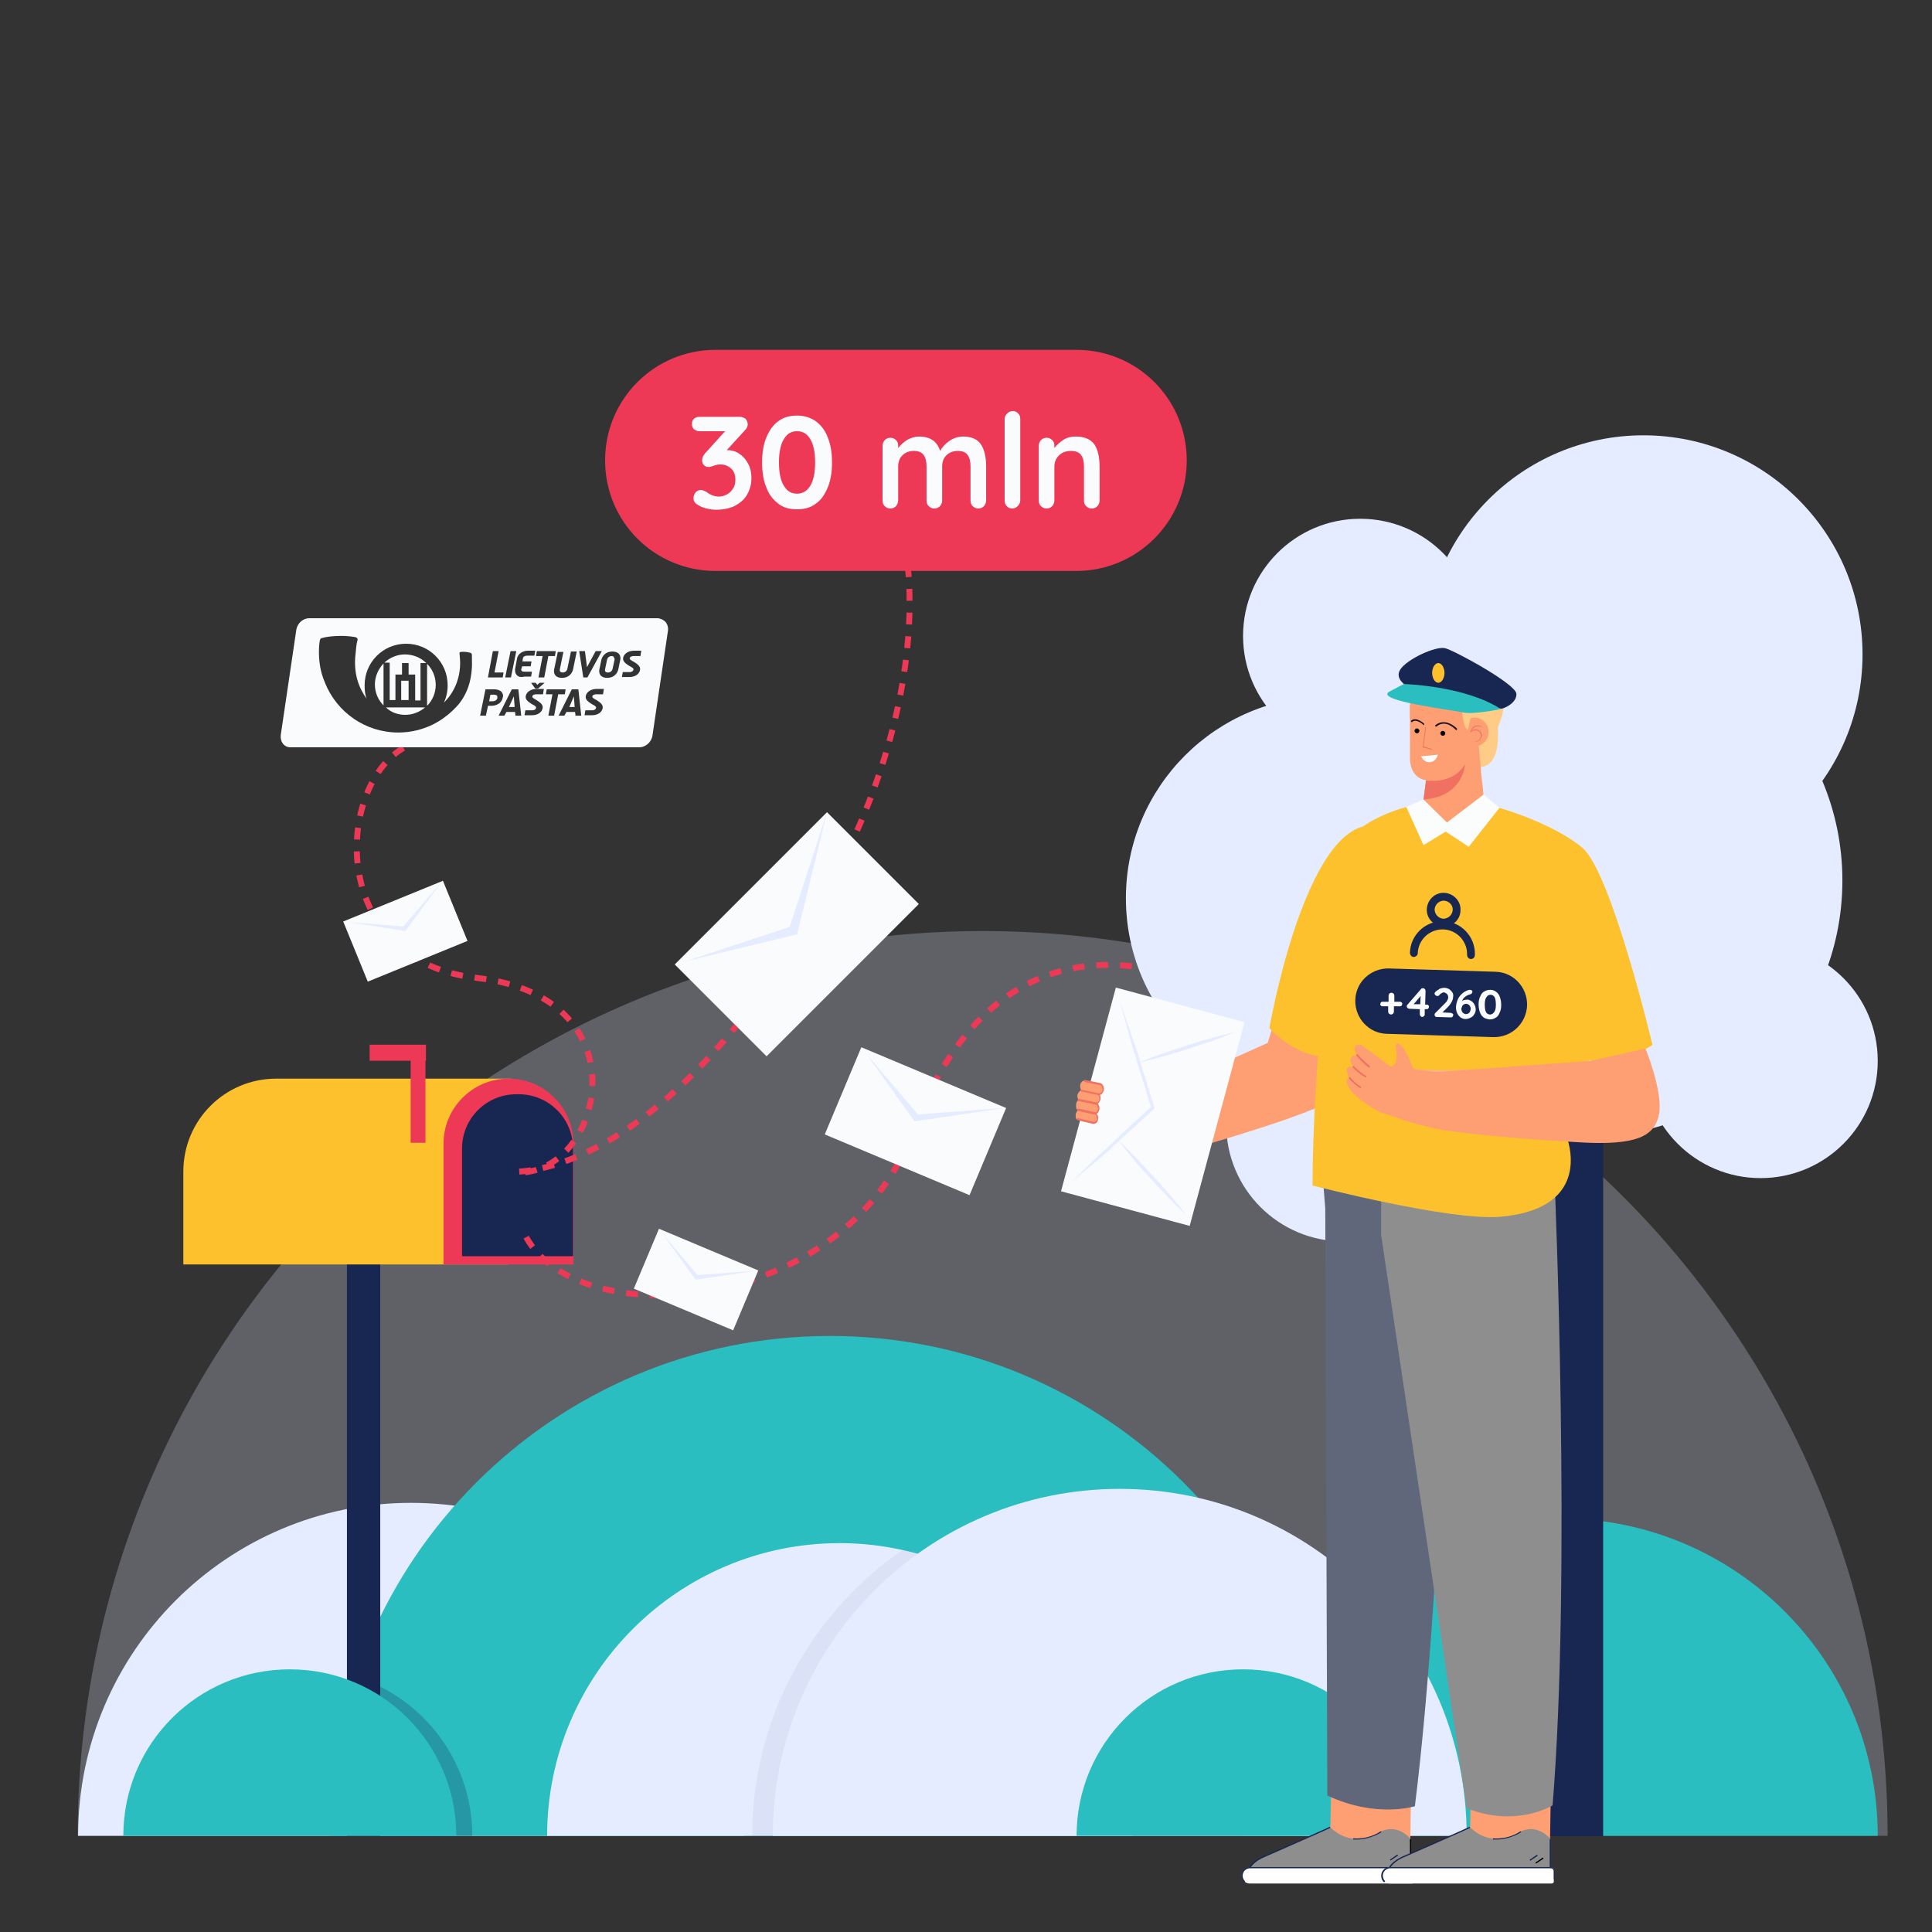 <?xml version="1.0" encoding="UTF-8"?> <!-- Generator: Adobe Illustrator 26.0.1, SVG Export Plug-In . SVG Version: 6.00 Build 0) --> <svg xmlns="http://www.w3.org/2000/svg" xmlns:xlink="http://www.w3.org/1999/xlink" version="1.1" id="Layer_1" x="0px" y="0px" viewBox="0 0 470 470" style="enable-background:new 0 0 470 470;" xml:space="preserve"><rect x="0" y="0" width="470" height="470" fill="#333333" stroke="none"/> <style type="text/css"> .st0{fill:#182751;} .st1{fill:#ED3956;} .st2{fill:#2BBEC0;} .st3{fill:#FCC12C;} .st4{fill:#60677A;} .st5{fill:#8E8E8E;} .st6{fill:#DDDDDD;} .st7{fill:#F9FBFD;} .st8{fill:#E5ECFF;} .st9{fill:#D0D4DF;} .st10{opacity:0.1;fill:#182751;} .st11{fill:#E1E1E1;} .st12{opacity:0.6;} .st13{fill:#FFFFFF;} .st14{fill:#020202;} .st15{fill:#1A2E35;} .st16{fill:#375A64;} .st17{opacity:0.3;} .st18{fill:#FFC19D;} .st19{fill:#FF9C6A;} .st20{fill:none;stroke:#ED3956;stroke-width:1.108;stroke-miterlimit:10;stroke-dasharray:2.215;} .st21{fill:none;stroke:#182751;stroke-miterlimit:10;} .st22{fill:none;stroke:#182751;stroke-width:0.828;stroke-miterlimit:10;} .st23{fill:none;stroke:#ED3956;stroke-width:1.146;stroke-miterlimit:10;} .st24{fill:none;stroke:#ED3956;stroke-width:1.146;stroke-linecap:round;stroke-linejoin:round;stroke-miterlimit:10;} .st25{fill:#2BBFC1;} .st26{fill:none;stroke:#ED3956;stroke-width:5;stroke-linecap:round;stroke-linejoin:round;stroke-miterlimit:10;} .st27{fill:none;stroke:#182751;stroke-width:5;stroke-linecap:round;stroke-linejoin:round;stroke-miterlimit:10;} .st28{fill:#FFFFFF;stroke:#182751;stroke-width:3.016;stroke-miterlimit:10;} .st29{fill:#EB6A4F;} .st30{opacity:0.21;} .st31{fill:none;stroke:#182751;stroke-width:0.49;stroke-miterlimit:10;} .st32{fill:none;stroke:#ED3956;stroke-width:0.679;stroke-miterlimit:10;} .st33{fill:none;stroke:#ED3956;stroke-width:0.679;stroke-linecap:round;stroke-linejoin:round;stroke-miterlimit:10;} .st34{fill:none;stroke:#FFFFFF;stroke-width:0.689;stroke-linecap:round;stroke-miterlimit:10;} .st35{fill:#D8D8D8;} .st36{opacity:0.25;fill:#182751;} .st37{fill:#FF916B;} .st38{fill:#FDC22C;} .st39{fill:#FFF2DB;} .st40{fill:#EF5435;} .st41{fill:none;stroke:#FFFFFF;stroke-width:2.632;stroke-linecap:round;stroke-linejoin:round;stroke-miterlimit:10;} .st42{fill:none;stroke:#ED3956;stroke-width:1.281;stroke-miterlimit:10;stroke-dasharray:2.562;} .st43{fill:none;stroke:#ED3956;stroke-width:1.897;stroke-linecap:round;stroke-miterlimit:10;} .st44{fill:none;stroke:#182751;stroke-width:0.563;stroke-miterlimit:10;} .st45{fill:none;stroke:#ED3956;stroke-width:1.444;stroke-miterlimit:10;stroke-dasharray:2.887;} .st46{fill:#EE3956;} .st47{fill:none;stroke:#FDC22C;stroke-width:1.459;stroke-miterlimit:10;stroke-dasharray:2.918;} .st48{fill:#FFDD00;} .st49{opacity:0.25;fill:#E5ECFF;} .st50{opacity:5.000000e-02;fill:#182751;} .st51{fill:#FE9F73;} .st52{fill:#F07162;} .st53{fill:#F9B59D;} .st54{fill:#21111D;} .st55{fill:#FECC86;} .st56{fill:#FBFDFC;} .st57{fill:none;stroke:#ED3956;stroke-width:1.591;stroke-linecap:round;stroke-miterlimit:10;} .st58{fill:none;stroke:#182751;stroke-width:0.795;stroke-linecap:round;stroke-linejoin:round;stroke-miterlimit:10;} .st59{fill:none;stroke:#FFFFFF;stroke-width:1.12;stroke-linecap:round;stroke-linejoin:round;stroke-miterlimit:10;} .st60{opacity:0.21;fill:#182751;} .st61{fill:none;stroke:#F07162;stroke-width:0.75;stroke-miterlimit:10;} .st62{fill:none;stroke:#EB6A4F;stroke-width:0.75;stroke-miterlimit:10;} .st63{fill:none;stroke:#000000;stroke-width:0.5;stroke-miterlimit:10;} .st64{opacity:0.25;} .st65{fill:#A6BEDF;} .st66{fill:none;stroke:#182751;stroke-width:0.776;stroke-miterlimit:10;} .st67{fill:#FAFCFE;} .st68{fill:none;stroke:#FFFFFF;stroke-width:3;stroke-linecap:round;stroke-miterlimit:10;} .st69{fill:none;stroke:#FFFFFF;stroke-width:3;stroke-linecap:round;stroke-linejoin:round;stroke-miterlimit:10;} .st70{fill:none;stroke:#F9FBFD;stroke-miterlimit:10;} .st71{opacity:0.7;} .st72{fill:none;stroke:#182751;stroke-width:0.651;stroke-linecap:round;stroke-miterlimit:10;} .st73{opacity:0.8;} .st74{opacity:0.95;fill:#FFFFFF;} .st75{fill:none;stroke:#EE3956;stroke-width:3.555;stroke-miterlimit:10;} .st76{fill:none;stroke:#EE3956;stroke-width:0.853;stroke-miterlimit:10;stroke-dasharray:2.842,2.842;} .st77{fill:none;stroke:#FFFFFF;stroke-width:2.497;stroke-linecap:round;stroke-linejoin:round;stroke-miterlimit:10;} .st78{fill:none;stroke:#ED3956;stroke-width:0.973;stroke-linecap:round;stroke-miterlimit:10;} .st79{fill:none;stroke:#182751;stroke-width:0.486;stroke-linecap:round;stroke-linejoin:round;stroke-miterlimit:10;} .st80{fill:none;stroke:#FFFFFF;stroke-width:0.685;stroke-linecap:round;stroke-linejoin:round;stroke-miterlimit:10;} .st81{opacity:0.1;} </style> <path class="st8" d="M181,446.6c0-44.8-36.3-81-81-81s-81,36.3-81,81"></path> <path class="st49" d="M459.2,446.6c0-121.6-98.6-220.1-220.1-220.1S18.9,325.1,18.9,446.6"></path> <path class="st2" d="M456.8,446.6c0-42.6-34.6-77.2-77.2-77.2s-77.2,34.6-77.2,77.2"></path> <path class="st2" d="M323.5,446.6c0-67.2-54.5-121.6-121.6-121.6S80.2,379.5,80.2,446.6H323.5z"></path> <rect x="84.4" y="304.2" class="st0" width="8.1" height="142.4"></rect> <rect x="369.3" y="262.4" class="st0" width="20.7" height="184.3"></rect> <path class="st36" d="M80.2,446.6h34.7c0-18.2-12-33.6-28.4-38.7c0,0,0,0,0,0L80.2,446.6z"></path> <rect x="350" y="283.1" transform="matrix(0.783 -0.621 0.621 0.783 -116.206 289.097)" class="st0" width="13.5" height="56.4"></rect> <path class="st2" d="M111,446.6c0-22.4-18.1-40.5-40.5-40.5s-40.5,18.1-40.5,40.5"></path> <path class="st8" d="M275.5,446.6H133.1c0-39.3,31.9-71.2,71.2-71.2c5.3,0,10.4,0.6,15.4,1.7C251.6,384.1,275.5,412.6,275.5,446.6z"></path> <path class="st50" d="M275.5,446.6H183c0-28.9,14.5-54.3,36.6-69.6C251.6,384.1,275.5,412.6,275.5,446.6z"></path> <path class="st8" d="M356.8,446.6c0-46.6-37.8-84.4-84.4-84.4S188,400,188,446.6"></path> <path class="st2" d="M342.9,446.6c0-22.4-18.1-40.5-40.5-40.5s-40.5,18.1-40.5,40.5"></path> <path class="st3" d="M123.7,307.6H44.6V285c0-12.5,10.1-22.6,22.6-22.6h57.1"></path> <path class="st1" d="M139.5,307.6h-31.6v-29.4c0-8.7,7.1-15.8,15.8-15.8h0c8.7,0,15.8,7.1,15.8,15.8V307.6z"></path> <path class="st0" d="M139.5,305.6h-27.1v-26.2c0-7.3,5.9-13.2,13.2-13.2h0.6c7.3,0,13.2,5.9,13.2,13.2V305.6z"></path> <rect x="99.9" y="254.3" class="st1" width="3.6" height="23.7"></rect> <rect x="94.8" y="249.3" transform="matrix(6.123234e-17 -1 1 6.123234e-17 -159.375 352.849)" class="st1" width="3.9" height="13.7"></rect> <path class="st45" d="M219.9,131.8c0,0,11.5,44.6-31.9,106.1c-35.8,50.7-64.3,47.1-64.3,47.1"></path> <g> <rect x="167.7" y="211.5" transform="matrix(0.707 -0.707 0.707 0.707 -103.954 203.661)" class="st7" width="52.4" height="31.6"></rect> <polygon class="st8" points="166.6,233.9 193.9,227.3 201.2,197.6 192.1,225.5 "></polygon> </g> <path class="st45" d="M302.4,244.5c0,0-55.4-36.3-80.5,31.1c-16.6,44.5-82.4,49.5-94.4,24.4"></path> <g> <rect x="203.5" y="261.3" transform="matrix(0.922 0.387 -0.387 0.922 123.036 -64.91)" class="st7" width="38.2" height="23"></rect> <polygon class="st8" points="210.6,256.2 222.5,272.8 244.6,269.5 223.3,271.1 "></polygon> </g> <g> <rect x="156.1" y="303.4" transform="matrix(0.922 0.387 -0.387 0.922 133.801 -41.224)" class="st7" width="26.2" height="15.8"></rect> <polygon class="st8" points="161,299.9 169.2,311.3 184.3,309.1 169.7,310.2 "></polygon> </g> <path class="st45" d="M103.6,180.1c-21.3,2.6-27.5,53.3,12.4,57.8c39.8,4.5,31.3,45.2,11.6,47.3"></path> <g> <rect x="85.5" y="218.6" transform="matrix(0.926 -0.378 0.378 0.926 -78.31 54.07)" class="st7" width="26.2" height="15.8"></rect> <polygon class="st8" points="84.7,224.3 98.6,226.5 107.7,214.2 98.1,225.4 "></polygon> </g> <g> <path class="st1" d="M261.8,138.9h-87.7c-14.9,0-26.9-12-26.9-26.9v0c0-14.9,12-26.9,26.9-26.9h87.7c14.9,0,26.9,12,26.9,26.9v0 C288.7,126.8,276.7,138.9,261.8,138.9z"></path> <g> <g> <path class="st7" d="M180,110.5c0.9,0.6,1.6,1.5,2.1,2.5c0.5,1,0.7,2.1,0.7,3.3c0,1.6-0.4,2.9-1.1,4.1c-0.7,1.2-1.7,2-3,2.7 c-1.3,0.6-2.8,0.9-4.5,0.9c-0.8,0-1.5-0.1-2.3-0.3c-0.8-0.2-1.4-0.4-2-0.8c-0.8-0.4-1.2-1-1.2-1.7c0-0.5,0.2-1,0.5-1.4 c0.4-0.4,0.8-0.6,1.3-0.6c0.4,0,0.9,0.2,1.4,0.5c0.9,0.7,1.9,1.1,3,1.1c0.7,0,1.3-0.2,1.9-0.5c0.6-0.3,1.1-0.8,1.5-1.4 c0.4-0.6,0.6-1.3,0.6-2.2c0-1.1-0.3-2-1-2.7c-0.7-0.6-1.5-1-2.5-1c-0.4,0-0.8,0-1.1,0.1c-0.3,0.1-0.5,0.1-0.6,0.2 c-0.6,0.2-1,0.3-1.4,0.3c-0.5,0-0.8-0.2-1.1-0.5c-0.3-0.3-0.4-0.7-0.4-1.2c0-0.3,0.1-0.6,0.2-0.8c0.1-0.2,0.3-0.5,0.5-0.8 l4.9-5.4h-6.3c-0.5,0-0.9-0.2-1.3-0.5c-0.3-0.3-0.5-0.8-0.5-1.3c0-0.5,0.2-0.9,0.5-1.2c0.3-0.3,0.8-0.5,1.3-0.5h9.8 c0.6,0,1.1,0.2,1.5,0.5c0.3,0.4,0.5,0.8,0.5,1.4c0,0.5-0.3,1-0.8,1.5l-4.3,4.7C178,109.5,179.1,109.8,180,110.5z"></path> <path class="st7" d="M189.3,122.5c-1.3-1-2.3-2.3-2.9-4c-0.7-1.7-1-3.7-1-6c0-2.3,0.3-4.3,1-6c0.7-1.7,1.6-3.1,2.9-4 c1.3-1,2.8-1.4,4.6-1.4s3.3,0.5,4.6,1.4c1.3,1,2.3,2.3,2.9,4c0.7,1.7,1,3.7,1,6c0,2.3-0.3,4.3-1,6c-0.7,1.7-1.6,3.1-2.9,4 c-1.3,1-2.8,1.4-4.6,1.4S190.5,123.5,189.3,122.5z M197.1,118.2c0.8-1.3,1.2-3.2,1.2-5.7c0-2.5-0.4-4.4-1.2-5.7 c-0.8-1.3-1.8-1.9-3.2-1.9c-1.4,0-2.4,0.6-3.2,1.9c-0.8,1.3-1.2,3.2-1.2,5.7c0,2.5,0.4,4.4,1.2,5.7c0.8,1.3,1.8,1.9,3.2,1.9 C195.2,120.1,196.3,119.5,197.1,118.2z"></path> <path class="st7" d="M238.7,108.2c0.8,1.3,1.2,3.1,1.2,5.3v8.2c0,0.6-0.2,1-0.5,1.4c-0.4,0.4-0.8,0.6-1.4,0.6 c-0.6,0-1-0.2-1.4-0.6c-0.4-0.4-0.5-0.8-0.5-1.4v-8.2c0-1.2-0.2-2.1-0.7-2.8c-0.5-0.7-1.3-1-2.4-1c-1.2,0-2.1,0.4-2.8,1.1 c-0.7,0.7-1,1.6-1,2.7v8.2c0,0.6-0.2,1-0.5,1.4c-0.4,0.4-0.8,0.6-1.4,0.6s-1-0.2-1.4-0.6c-0.4-0.4-0.5-0.8-0.5-1.4v-8.2 c0-1.2-0.2-2.1-0.7-2.8c-0.5-0.7-1.3-1-2.4-1c-1.2,0-2.1,0.4-2.8,1.1c-0.7,0.7-1,1.6-1,2.7v8.2c0,0.6-0.2,1-0.5,1.4 c-0.4,0.4-0.8,0.6-1.4,0.6c-0.6,0-1-0.2-1.4-0.6c-0.4-0.4-0.5-0.8-0.5-1.4v-13.2c0-0.6,0.2-1,0.5-1.4c0.4-0.4,0.8-0.6,1.4-0.6 c0.6,0,1,0.2,1.4,0.6c0.4,0.4,0.5,0.8,0.5,1.4v0.5c0.6-0.8,1.3-1.4,2.2-2c0.9-0.5,1.9-0.8,2.9-0.8c2.7,0,4.4,1.2,5.1,3.5 c0.5-0.9,1.2-1.7,2.2-2.4c1-0.7,2.1-1.1,3.4-1.1C236.4,106.2,237.9,106.9,238.7,108.2z"></path> <path class="st7" d="M247.6,123.1c-0.4,0.4-0.8,0.6-1.4,0.6c-0.5,0-1-0.2-1.3-0.6c-0.4-0.4-0.5-0.8-0.5-1.4V102 c0-0.6,0.2-1,0.6-1.4c0.4-0.4,0.8-0.6,1.4-0.6c0.5,0,1,0.2,1.3,0.6c0.4,0.4,0.5,0.8,0.5,1.4v19.7 C248.2,122.2,248,122.7,247.6,123.1z"></path> <path class="st7" d="M266.3,108.2c0.8,1.3,1.2,3.1,1.2,5.3v8.2c0,0.6-0.2,1-0.5,1.4c-0.4,0.4-0.8,0.6-1.4,0.6 c-0.6,0-1-0.2-1.4-0.6c-0.4-0.4-0.5-0.8-0.5-1.4v-8.2c0-1.2-0.2-2.1-0.7-2.8c-0.5-0.7-1.3-1-2.5-1c-1.2,0-2.2,0.4-2.9,1.1 c-0.7,0.7-1.1,1.6-1.1,2.7v8.2c0,0.6-0.2,1-0.5,1.4c-0.4,0.4-0.8,0.6-1.4,0.6c-0.6,0-1-0.2-1.4-0.6c-0.4-0.4-0.5-0.8-0.5-1.4 v-13.2c0-0.6,0.2-1,0.5-1.4c0.4-0.4,0.8-0.6,1.4-0.6c0.6,0,1,0.2,1.4,0.6c0.4,0.4,0.5,0.8,0.5,1.4v0.5c0.6-0.8,1.3-1.4,2.2-2 c0.9-0.6,1.9-0.8,3-0.8C263.9,106.2,265.4,106.9,266.3,108.2z"></path> </g> </g> </g> <g> <rect x="97.6" y="165.6" class="st7" width="1.8" height="4.7"></rect> <path class="st7" d="M98.6,173.9c1.8,0,3.5-0.7,4.8-1.8l-9.5,0C95.1,173.3,96.8,173.9,98.6,173.9z"></path> <path class="st7" d="M93.5,161.2h1.3l0,9.1h1.4l0-6.2h1.6v-2.8h1.6v2.8h1.6v0h0v6.3h1.3v-9.1l1.4,0c-1.3-1.3-3.2-2.1-5.2-2.1 C96.6,159.2,94.8,160,93.5,161.2z"></path> <path class="st7" d="M120.2,169h-0.9l-0.3,1.6h0.9c0,0,0.9,0,1.1-0.8c0-0.2,0-0.4-0.1-0.6C120.6,169,120.2,169,120.2,169z"></path> <polygon class="st7" points="138.5,172 139.8,172 139.6,169.4 "></polygon> <path class="st7" d="M103.9,171.7c1.3-1.3,2.1-3.1,2.1-5.1c0-2-0.8-3.8-2.1-5.1L103.9,171.7z"></path> <polygon class="st7" points="123.8,172 125.2,172 125,169.4 "></polygon> <path class="st7" d="M148.8,159.6c-0.9,0-1.1,0.8-1.1,0.8l-0.5,2.4c0,0-0.1,0.4,0.1,0.6c0.1,0.1,0.3,0.2,0.6,0.2 c0.9,0,1.1-0.8,1.1-0.8l0.5-2.3c0,0,0.1-0.4-0.2-0.6C149.3,159.7,149.1,159.6,148.8,159.6z"></path> <path class="st7" d="M91.2,166.5c0,2,0.8,3.8,2.1,5.1l0,0v-10.2l0,0C92,162.8,91.2,164.6,91.2,166.5z"></path> <path class="st7" d="M161.9,151.3c-0.5-0.5-1.1-0.8-1.8-0.9H75.2c-1.5,0-2.8,1.2-3.1,2.7l-3.8,25.7c-0.1,0.8,0.1,1.5,0.5,2.1 c0.5,0.6,1.1,0.9,1.9,0.9h84.8c1.5,0,2.9-1.2,3.2-2.7l3.8-25.7C162.6,152.7,162.4,151.9,161.9,151.3z M137.1,158.4l-0.9,4.4 c0,0-0.1,0.4,0.1,0.6c0.1,0.1,0.3,0.2,0.6,0.2c0.9,0,1.1-0.8,1.1-0.8l0.9-4.3h1.4l-0.9,4.4c0,0-0.4,2-2.7,2c-0.7,0-1.2-0.2-1.5-0.5 c-0.6-0.6-0.4-1.5-0.4-1.5l0.9-4.3H137.1z M130.6,158.4h4.6l-0.2,1.2h-1.6l-1,5.2h-1.4l1-5.2h-1.6L130.6,158.4z M124.2,158.4h1.4 l-1.3,6.4h-1.4L124.2,158.4z M119.9,158.4h1.4l-1,5.2h2.2l-0.2,1.2h-3.6L119.9,158.4z M111.6,171.3c-0.2,0.2-2.5,3.1-6.4,5 c-2.5,1.2-5.3,1.9-8.3,1.9c-8,0-14.9-4.9-17.8-12c0-0.1-0.1-0.2-0.1-0.3c0-0.1-0.1-0.2-0.1-0.2c-1-2.4-1.4-5.1-1.3-7.9 c0-0.8,0.2-2,0.2-2c0.1-0.4,0.3-0.6,0.6-0.6c1.3-0.4,4.9-0.8,8.1-0.2c0.3,0.1,0.5,0.3,0.5,0.6v0h0c-0.3,1-0.4,2.3-0.5,3.4 c-0.6,5,0.9,8.5,2.7,11c-0.4-1-0.5-2.1-0.5-3.3c0-5.6,4.5-10.1,10.1-10.1c5.6,0,10.1,4.5,10.1,10.1c0,1.5-0.3,2.9-0.9,4.2 c2.7-2.6,4.2-6.5,3.9-10.6c0-0.4-0.1-0.8-0.1-1.2c-0.1-0.4,0.1-0.5,0.3-0.5c0.7-0.1,1.6,0,2.3,0.2c0.4,0.1,0.4,0.5,0.4,0.5 c0,0.2,0,0.6,0,0.7C115,164.4,114.1,168.2,111.6,171.3z M118.7,171.8l-0.5,2.3h-1.4l1.3-6.4h2.3c0,0,1,0,1.6,0.6 c0.3,0.4,0.5,0.8,0.3,1.4c-0.4,2-2.6,2-2.7,2H118.7z M125.4,174.1l-0.1-0.9h-2.1l-0.5,0.9h-1.4l3.2-6.4h1.6l0.7,6.4H125.4z M125.7,164.2c-0.3-0.3-0.4-0.7-0.4-1.2h0l0-0.2l0.5-2.7h0c0.3-1.3,1.7-1.8,2.6-1.8h1.8l-0.2,1.2h-1.7c-0.4,0-1,0.1-1.1,0.7 l-0.1,0.7h0.8c0,0,0.1,0,0.1,0h1.3l-0.2,1.2h-2.1c0,0.2-0.2,0.7-0.2,0.7c0,0.2,0,0.3,0.1,0.4c0.2,0.2,0.5,0.2,0.7,0.2h1.8l-0.2,1.2 h-1.7C126.8,164.8,126.1,164.7,125.7,164.2z M132.1,168.9h-1.7c0,0-0.8,0-0.9,0.5c-0.1,0.3,0.5,0.6,1,0.9c0.8,0.5,1.7,1.1,1.5,2 c-0.2,1-1.2,1.7-2.6,1.7h-1.8l0.2-1.2h1.7c0,0,0.8,0,0.9-0.6c0.1-0.3-0.4-0.6-1-0.9c-0.8-0.5-1.7-1.1-1.5-2c0.2-1,1.3-1.7,2.6-1.7 h1.8L132.1,168.9z M130.9,167.5h-0.7l-1-1.4h1.1l0.4,0.5l0.6-0.5h1.2L130.9,167.5z M134.8,174.1h-1.4l1-5.2h-1.6l0.2-1.2h4.6 l-0.2,1.2h-1.6L134.8,174.1z M140,174.1l-0.1-0.9h-2.1l-0.5,0.9h-1.4l3.2-6.4h1.6l0.7,6.4H140z M140.9,158.4h1.4l0.5,3.9l2.1-3.9 h1.5l-3.5,6.4h-1L140.9,158.4z M146.7,168.9H145c0,0-0.8,0-0.9,0.5c-0.1,0.3,0.4,0.6,1,0.9c0.8,0.5,1.7,1.1,1.5,2 c-0.2,1-1.2,1.7-2.6,1.7h-1.8l0.2-1.2h1.7c0,0,0.8,0,0.9-0.6c0.1-0.3-0.4-0.6-1-0.9c-0.8-0.5-1.7-1.1-1.5-2c0.2-1,1.3-1.7,2.6-1.7 h1.8L146.7,168.9z M150.9,160.5l-0.5,2.4c0,0-0.4,2-2.7,2c-0.7,0-1.2-0.2-1.5-0.5c-0.6-0.6-0.4-1.5-0.4-1.5l0.5-2.4 c0,0,0.4-2,2.7-2c0.7,0,1.2,0.2,1.5,0.5C151.1,159.6,150.9,160.4,150.9,160.5z M155.8,159.6h-1.7c0,0-0.8,0-0.9,0.5 c-0.1,0.3,0.4,0.6,1,0.9c0.8,0.5,1.7,1.1,1.5,2c-0.2,1-1.2,1.7-2.6,1.7h-1.8l0.2-1.2h1.7c0,0,0.8,0,0.9-0.6c0.1-0.3-0.4-0.6-1-0.9 c-0.8-0.5-1.7-1.1-1.5-2c0.2-1,1.3-1.7,2.6-1.7h1.8L155.8,159.6z"></path> </g> <circle class="st8" cx="385.8" cy="214.2" r="62.4"></circle> <circle class="st8" cx="326.8" cy="273.5" r="28.5"></circle> <circle class="st8" cx="330.9" cy="154.7" r="28.5"></circle> <circle class="st8" cx="323" cy="218.5" r="49.1"></circle> <circle class="st8" cx="428.3" cy="258.1" r="28.5"></circle> <circle class="st8" cx="399.8" cy="159.2" r="53.3"></circle> <g> <g> <g> <g> <g> <g> <g> <g> <g> <g> <g> <g> <g> <g> <g> <g> <polygon class="st51" points="323.5,452.1 343,452.4 343.3,434 323.9,431.6 "></polygon> </g> </g> </g> </g> </g> </g> </g> </g> </g> </g> </g> </g> </g> </g> <g> <g> <g> <g> <g> <g> <path class="st13" d="M343.3,454.3h-17l-6.9-7.5l-12.6,7.5h-2.7c-0.9,0-1.8,0.6-2,1.6c-0.2,1.2,0.7,2.3,1.9,2.3h39.5 c0.3,0,0.5-0.2,0.5-0.5v-2.6C344.1,454.7,343.7,454.3,343.3,454.3z"></path> </g> </g> </g> </g> </g> <g> <g> <g> <g> <g> <path class="st5" d="M343.2,454.4v-7c0,0-2.9-3.8-7.2-1.9c0,0-6.6,4.7-12.4-1l-14.4,6.4c0,0-4,1.3-5,3.4H343.2z"></path> </g> </g> </g> </g> </g> <g> <g> <g> <g> <g> <g> <g> <rect x="343" y="447.4" width="0.3" height="6.9"></rect> </g> </g> </g> </g> </g> </g> </g> <g> <g> <g> <g> <g> <g> <g> <path class="st0" d="M330.1,447.5c-0.6,0-0.9,0-0.9,0l0-0.3c0,0,3.4,0.5,6.7-1.7l0.2,0.2 C333.7,447.2,331.3,447.5,330.1,447.5z"></path> </g> </g> </g> </g> </g> </g> </g> <g> <g> <g> <g> <g> <g> <g> <rect x="339.4" y="452.2" transform="matrix(0.83 -0.558 0.558 0.83 -194.519 267.15)" width="2.2" height="0.3"></rect> </g> </g> </g> </g> </g> </g> </g> <g> <g> <g> <g> <g> <g> <g> <rect x="338.1" y="451.8" transform="matrix(0.829 -0.559 0.559 0.829 -194.716 266.836)" class="st0" width="2.2" height="0.3"></rect> </g> </g> </g> </g> </g> </g> </g> <g> <g> <g> <g> <g> <g> <g> <g> <g> <g> <g> <g> <g> <path class="st0" d="M302.7,457.9c-0.5-0.4-0.7-1-0.7-1.6c0-1.1,0.9-2.1,2.1-2.1h39c0.6,0,1.1,0.5,1.1,1.1v1.9h-0.3 v-1.9c0-0.5-0.4-0.8-0.8-0.8h-39c-1,0-1.8,0.8-1.8,1.8c0,0.5,0.2,1,0.6,1.4L302.7,457.9z"></path> </g> </g> </g> </g> </g> </g> </g> </g> </g> </g> </g> </g> </g> <g> <g> <g> <g> <g> <g> <g> <path class="st0" d="M304.2,454.4l-0.3-0.1c0-0.1,0.8-1.7,3.8-2.9c2.9-1.2,15.7-6.9,15.8-7l0.1,0.3 c-0.1,0.1-12.9,5.7-15.8,7C305,452.8,304.2,454.4,304.2,454.4z"></path> </g> </g> </g> </g> </g> </g> </g> </g> </g> <g> <g> <g> <g> <g> <g> <g> <g> <g> <g> <g> <g> <g> <g> <g> <polygon class="st51" points="357.5,452.1 377,452.4 377.3,434 357.9,431.6 "></polygon> </g> </g> </g> </g> </g> </g> </g> </g> </g> </g> </g> </g> </g> </g> <g> <g> <g> <g> <g> <g> <path class="st13" d="M377.3,454.3h-17l-6.9-7.5l-12.6,7.5h-2.7c-0.9,0-1.8,0.6-2,1.6c-0.2,1.2,0.7,2.3,1.9,2.3h39.5 c0.3,0,0.5-0.2,0.5-0.5v-2.6C378.1,454.7,377.8,454.3,377.3,454.3z"></path> </g> </g> </g> </g> </g> <g> <g> <g> <g> <g> <path class="st5" d="M377.2,454.4v-7c0,0-2.9-3.8-7.2-1.9c0,0-6.6,4.7-12.4-1l-14.4,6.4c0,0-4,1.3-5,3.4H377.2z"></path> </g> </g> </g> </g> </g> <g> <g> <g> <g> <g> <g> <g> <rect x="377" y="447.4" class="st0" width="0.3" height="6.9"></rect> </g> </g> </g> </g> </g> </g> </g> <g> <g> <g> <g> <g> <g> <g> <path class="st0" d="M364.1,447.5c-0.6,0-0.9,0-0.9,0l0-0.3c0,0,3.4,0.5,6.7-1.7l0.2,0.2 C367.7,447.2,365.3,447.5,364.1,447.5z"></path> </g> </g> </g> </g> </g> </g> </g> <g> <g> <g> <g> <g> <g> <g> <rect x="373.4" y="452.2" transform="matrix(0.83 -0.558 0.558 0.83 -188.726 286.138)" width="2.2" height="0.3"></rect> </g> </g> </g> </g> </g> </g> </g> <g> <g> <g> <g> <g> <g> <g> <rect x="372.1" y="451.8" transform="matrix(0.829 -0.559 0.559 0.829 -188.916 285.885)" class="st0" width="2.2" height="0.3"></rect> </g> </g> </g> </g> </g> </g> </g> <g> <g> <g> <g> <g> <g> <g> <g> <g> <g> <g> <g> <g> <path class="st0" d="M336.7,457.9c-0.5-0.4-0.7-1-0.7-1.6c0-1.1,0.9-2.1,2.1-2.1h39c0.6,0,1.1,0.5,1.1,1.1v1.9H378 v-1.9c0-0.5-0.4-0.8-0.8-0.8h-39c-1,0-1.8,0.8-1.8,1.8c0,0.5,0.2,1,0.6,1.4L336.7,457.9z"></path> </g> </g> </g> </g> </g> </g> </g> </g> </g> </g> </g> </g> </g> <g> <g> <g> <g> <g> <g> <g> <path class="st0" d="M338.2,454.4l-0.3-0.1c0-0.1,0.8-1.7,3.8-2.9c2.9-1.2,15.7-6.9,15.8-7l0.1,0.3 c-0.1,0.1-12.9,5.7-15.8,7C339,452.8,338.2,454.4,338.2,454.4z"></path> </g> </g> </g> </g> </g> </g> </g> </g> </g> <g> <g> <g> <g> <g> <g> <g> <g> <g> <g> <path class="st4" d="M353.3,286.5c0,0-2.1,96.9-9.1,152.9c0,0-9.4,3-21.3-2.6l-0.5-142.8l-1.7-21.4L353.3,286.5z"></path> </g> </g> </g> </g> </g> </g> </g> </g> </g> </g> <g> <g> <g> <g> <path class="st5" d="M378.2,287.4c0,0,4.1,95.5-0.5,151.8c0,0-8.8,5.5-20.9,0.7L336,300.5l0-34.4L378.2,287.4z"></path> </g> </g> </g> </g> <g> <g> <g> <g> <g> <g> <g> <path class="st51" d="M308.4,253.7l-34.5,15.5l4,13.6c0,0,44.3-11.8,47.5-16.3c3.1-4.4,8-24.7,8-24.7l-19-7.9L308.4,253.7z"></path> </g> </g> </g> </g> </g> </g> <g> <g> <g> <g> <g> <g> <rect x="254.8" y="253.2" transform="matrix(0.26 -0.966 0.966 0.26 -52.722 470.108)" class="st7" width="51.3" height="32.4"></rect> </g> </g> </g> </g> </g> <g> <g> <g> <path class="st8" d="M288.6,254.4c-1.9,0.6-3.9,1.3-5.8,1.9c-1.8,0.6-3.6,1.3-5.4,2c-0.2-0.7-0.4-1.3-0.6-2l-1.1-3.2l-1.1-3.2 c-0.7-2.1-1.5-4.3-2.2-6.4c0.6,2.2,1.2,4.4,1.8,6.5l0.9,3.3l1,3.3c0.6,2.2,1.3,4.3,2,6.5l1.9,6.2l-4.8,4.4 c-1.7,1.6-3.3,3.1-5,4.7c-0.8,0.8-1.6,1.6-2.5,2.3l-2.5,2.4c-1.6,1.6-3.3,3.2-4.9,4.8c1.7-1.5,3.4-3,5.2-4.4l2.6-2.2 c0.9-0.7,1.7-1.5,2.5-2.3c0.5-0.5,1-0.9,1.6-1.4c1.2,1.5,2.4,3,3.6,4.5c1.3,1.6,2.7,3.1,4.1,4.6c1.4,1.5,2.8,3,4.2,4.5 c1.4,1.5,2.9,2.9,4.4,4.3c-1.2-1.6-2.5-3.2-3.9-4.8c-1.3-1.6-2.7-3.1-4.1-4.6c-1.4-1.5-2.8-3-4.2-4.5 c-1.3-1.4-2.7-2.7-4.1-4.1c1.2-1,2.3-2.1,3.5-3.1l5-4.6l0.2-0.2l-0.1-0.3l-2-6.5c-0.5-1.5-1-3-1.4-4.4 c1.9-0.4,3.7-0.9,5.6-1.4c2-0.6,3.9-1.1,5.9-1.8c1.9-0.6,3.9-1.3,5.8-1.9c1.9-0.7,3.8-1.4,5.7-2.2c-2,0.4-4,1-5.9,1.5 C292.6,253.1,290.6,253.7,288.6,254.4z"></path> </g> </g> </g> </g> <g> <g> <g> <g> <g> <path class="st51" d="M266.8,265.9l-3.8-0.7c0,0-0.7,0.4-0.9,1.2c-0.1,0.7,0.3,1.2,0.4,1.2l3.8,0.7c0.5,0.1,0.9-0.3,1.1-0.9 C267.6,266.7,267.3,266,266.8,265.9z"></path> </g> </g> </g> </g> <g> <g> <g> <g> <path class="st51" d="M266.6,268.5l-4.2-0.9c0,0-0.5,0.2-0.6,1c-0.1,0.7,0.1,1.4,0.3,1.4l4.1,0.9c0.5,0.1,0.9-0.3,1.1-0.9 C267.4,269.2,267.1,268.6,266.6,268.5z"></path> </g> </g> </g> </g> <g> <g> <g> <g> <path class="st51" d="M266.2,271l-3.9-0.9c0,0-0.4,0.2-0.6,0.9c-0.1,0.7,0.1,1.3,0.2,1.3l3.8,0.9c0.4,0.1,0.9-0.3,1-0.8 C267,271.7,266.7,271.1,266.2,271z"></path> </g> </g> </g> </g> <g> <g> <g> <g> <g> <path class="st52" d="M266.9,265.7l-3.8-0.7c-0.1,0-0.2,0.1-0.2,0.2c0,0.1,0,0.2,0.1,0.3l3.8,0.7c0.2,0,0.4,0.2,0.5,0.4 c0.1,0.2,0.1,0.5,0.1,0.8c-0.1,0.5-0.5,0.8-0.9,0.8l-4.1-0.8c-0.1,0-0.2,0.1-0.2,0.2c0,0.1,0,0.2,0.1,0.2c0,0,0,0,0,0 l4.1,0.8c0.6,0.1,1.1-0.4,1.3-1.1c0.1-0.4,0-0.8-0.1-1.1C267.4,266,267.1,265.8,266.9,265.7z"></path> </g> </g> </g> </g> </g> <g> <g> <g> <g> <path class="st51" d="M267.6,263.7l-3.8-0.8c-0.4-0.1-0.9,0.5-1,0.9c-0.1,0.7,0.1,1.4,0.3,1.4l4.1,0.9 c0.5,0.1,0.9-0.3,1.1-0.9C268.5,264.5,268.2,263.8,267.6,263.7z"></path> </g> </g> </g> </g> <g> <g> <g> <g> <g> <path class="st52" d="M267.7,263.5l-3.8-0.8c-0.1,0-0.2,0.1-0.2,0.2c0,0.1,0,0.2,0.1,0.3l3.8,0.8c0.2,0,0.4,0.2,0.5,0.4 c0.1,0.2,0.1,0.5,0.1,0.8c-0.1,0.5-0.5,0.8-0.9,0.8l-4.1-0.9c-0.1,0-0.2,0.1-0.2,0.2c0,0.1,0,0.2,0.1,0.2c0,0,0,0,0,0 l4.1,0.9c0.6,0.1,1.1-0.4,1.3-1.1c0.1-0.4,0.1-0.8-0.1-1.1C268.2,263.8,268,263.6,267.7,263.5z"></path> </g> </g> </g> </g> </g> <g> <g> <g> <g> <g> <path class="st52" d="M266.6,268.2l-4.2-0.9c-0.1,0-0.2,0.1-0.2,0.2c0,0.1,0,0.2,0.1,0.3l4.2,0.9c0.2,0,0.4,0.2,0.5,0.4 c0.1,0.2,0.1,0.5,0.1,0.8c-0.1,0.5-0.5,0.8-0.9,0.7l-4-0.9c-0.1,0-0.2,0.1-0.2,0.2c0,0.1,0,0.2,0.1,0.3c0,0,0,0,0,0l4,0.9 c0.6,0.1,1.1-0.3,1.3-1.1c0.1-0.4,0.1-0.8-0.1-1.1C267.2,268.5,266.9,268.3,266.6,268.2z"></path> </g> </g> </g> </g> </g> <g> <g> <g> <g> <g> <path class="st52" d="M266.4,270.6l-3.9-0.9c-0.1,0-0.2,0.1-0.2,0.2c0,0.1,0,0.2,0.1,0.3l3.9,0.9c0.2,0,0.3,0.2,0.4,0.4 c0.1,0.2,0.1,0.5,0.1,0.7c-0.1,0.5-0.5,0.8-0.8,0.7l-3.8-0.9c-0.1,0-0.2,0.1-0.2,0.2c0,0.1,0,0.2,0.1,0.3c0,0,0,0,0,0 l3.8,0.9c0.5,0.1,1.1-0.3,1.2-1c0.1-0.4,0.1-0.7-0.1-1.1C266.8,270.9,266.6,270.7,266.4,270.6z"></path> </g> </g> </g> </g> </g> </g> </g> <g> <g> <g> <path class="st3" d="M322.2,257.1c0,0-6.7,0.1-13.4-7c0,0,7.9-45.5,23-49.1C346.8,197.4,322.2,257.1,322.2,257.1z"></path> </g> </g> </g> <g> <g> <g> <path class="st3" d="M402,254.2c0,0-10-42.1-17.1-48c-7.1-5.9-21.3-10.7-28.8-11.6c-7.5-0.9-24.7,3.2-28.5,10.8 c-3.8,7.6-8.3,56.7-8.3,83c0,0,33.5,8.7,45.8,7.6c23.1-2.1,16-19.5,16-19.5l4.7-15.3l0.7-3.2C386.6,258,396.4,258,402,254.2z"></path> </g> </g> </g> <g> <g> <g> <path class="st53" d="M343.9,260c0,0,4.7,0.8,12.9,0.2l-11,6.8L343.9,260z"></path> </g> </g> </g> <g> <g> <g> <g> <g> <g> <g> <g> <g> <g> <g> <g> <path class="st51" d="M329.3,259.6c-2.2-3.1,0.8-2.8,0.8-2.8c-1-1.8-0.5-2.4,0.1-2.6c0.4-0.1,0.9-0.1,1.2,0.2 c1.1,0.8,4.6,3.3,6.7,5c1.7,0.3,1.9-2.7,1.5-4.3c-0.2-0.8,0.1-2.1,1.6-0.4c1.2,1.4,2.6,5.3,2.6,5.3l9.6,1.4l-4.6,12.6 c0,0-10.7-2.8-12.3-3.2c-1.6-0.4-6.5-3.6-7.8-5.4c-2.3-3.3-0.4-3-0.4-3C326.3,258.6,329.3,259.6,329.3,259.6z"></path> </g> </g> </g> </g> </g> </g> </g> </g> </g> </g> </g> <g> <g> <g> <g> <g> <g> <g> <g> <g> <g> <g> <g> <path class="st52" d="M333,259.7c0.1,0,0.2,0,0.2-0.1c0.1-0.1,0-0.2,0-0.3c-1.2-0.9-2.9-2.7-2.9-2.8 c-0.1-0.1-0.2-0.1-0.3,0c-0.1,0.1-0.1,0.2,0,0.3C330.1,257,331.7,258.8,333,259.7C333,259.7,333,259.7,333,259.7z"></path> </g> </g> </g> </g> </g> </g> </g> </g> </g> </g> </g> </g> <g> <g> <g> <g> <g> <g> <g> <g> <g> <g> <g> <g> <path class="st52" d="M332.2,262.1c0.1,0,0.2,0,0.2-0.1c0.1-0.1,0-0.2-0.1-0.3c-1.6-0.9-2.9-2.3-2.9-2.3 c-0.1-0.1-0.2-0.1-0.3,0c-0.1,0.1-0.1,0.2,0,0.3C329.2,259.8,330.5,261.2,332.2,262.1 C332.2,262.1,332.2,262.1,332.2,262.1z"></path> </g> </g> </g> </g> </g> </g> </g> </g> </g> </g> </g> </g> <g> <g> <g> <g> <g> <g> <g> <g> <g> <g> <g> <g> <path class="st52" d="M330.9,264.7c0.1,0,0.2,0,0.2-0.1c0.1-0.1,0-0.2-0.1-0.3c-1.4-0.8-2.5-2.2-2.5-2.2 c-0.1-0.1-0.2-0.1-0.3,0c-0.1,0.1-0.1,0.2,0,0.3C328.3,262.5,329.4,263.8,330.9,264.7 C330.8,264.7,330.8,264.7,330.9,264.7z"></path> </g> </g> </g> </g> </g> </g> </g> </g> </g> </g> </g> </g> </g> <g> <g> <g> <path class="st51" d="M400.3,255.1c0,0,4.3,10.4,3.3,15.9c-1,5.4-5.4,7.7-19.3,6.9c-8.6-0.5-21.5-1.4-31.3-2.7 c-8.8-1.2-17.5-4.9-17.5-4.9l13.7-9.5l37.5-2.7L400.3,255.1z"></path> </g> </g> </g> <g> <g> <g> <g> <g> <g> <g> <path class="st51" d="M359.1,165.4c0,0-5.9-2.5-11.1-0.7c-3,1-5,3.9-5,7.1v3.1l16-6.8c0,0,2.5,1.2,2.3,0.8 C361.1,168.5,359.1,165.4,359.1,165.4z"></path> </g> </g> </g> </g> </g> </g> <g> <g> <g> <g> <g> <g> <g> <g> <g> <path class="st51" d="M343,171.4v13.1c0,0-0.2,4.7,3.9,5.3l-0.8,6.3c-0.3,2.3,1.1,4.6,3.3,5.3c1.1,0.3,2.4,0.6,3.9,0.6 c4.7,0,7.2-3.5,7.6-5.3c0.4-1.8-0.8-10.2-0.8-10.2l0.1-4.1l-0.5-16L343,171.4z"></path> </g> </g> </g> </g> </g> </g> </g> </g> <g> <g> <g> <g> <g> <g> <g> <g> <path class="st54" d="M354.3,177.6c0,0,0.1,0,0.1-0.1c0.1-0.1,0.1-0.2,0-0.3c0,0-2.7-2.8-5.2-0.8c-0.1,0.1-0.1,0.2,0,0.3 c0.1,0.1,0.2,0.1,0.3,0c2.2-1.8,4.5,0.7,4.6,0.8C354.2,177.6,354.3,177.6,354.3,177.6z"></path> </g> </g> </g> </g> </g> </g> </g> </g> <g> <g> <g> <g> <g> <g> <g> <g> <path class="st54" d="M346.3,176.4c0.1,0,0.1,0,0.1-0.1c0.1-0.1,0.1-0.2,0-0.3c-0.1-0.1-1.9-1.7-3.1-0.7 c-0.1,0.1-0.1,0.2,0,0.3c0.1,0.1,0.2,0.1,0.3,0c0.9-0.8,2.6,0.6,2.6,0.7C346.2,176.4,346.2,176.4,346.3,176.4z"></path> </g> </g> </g> </g> </g> </g> </g> </g> <g> <g> <g> <g> <g> <g> <g> <g> <path d="M350.4,178.4c0,0.3,0.3,0.6,0.6,0.6c0.3,0,0.6-0.3,0.6-0.6c0-0.3-0.3-0.6-0.6-0.6 C350.6,177.8,350.4,178.1,350.4,178.4z"></path> </g> </g> </g> </g> </g> </g> </g> </g> <g> <g> <g> <g> <g> <g> <g> <g> <path d="M344.1,177.8c0,0.3,0.3,0.6,0.6,0.6c0.3,0,0.6-0.3,0.6-0.6s-0.3-0.6-0.6-0.6 C344.4,177.2,344.1,177.5,344.1,177.8z"></path> </g> </g> </g> </g> </g> </g> </g> </g> <g> <g> <g> <g> <g> <g> <g> <g> <path class="st55" d="M359.1,165.2c0,0,5-0.2,6.2,4.1c1.3,4.3-0.9,6.6-0.9,7.9c0,1.3,0.8,10-5.3,9.4l-1.7-14.4l2.1-5.7 L359.1,165.2z"></path> </g> </g> </g> </g> </g> </g> </g> </g> <g> <g> <g> <g> <g> <g> <g> <g> <ellipse transform="matrix(0.973 -0.23 0.23 0.973 -31.347 87.185)" class="st51" cx="358.7" cy="178.2" rx="3.5" ry="3.5"></ellipse> </g> </g> </g> </g> </g> </g> </g> </g> <g> <g> <g> <g> <g> <g> <g> <g> <path class="st52" d="M359,180.4c0.7,0,1.2-0.5,1.4-1.1c0.2-0.6,0-1.3-0.6-1.6c-0.8-0.5-1.5-0.2-1.8,0.1 c0.2-0.4,0.4-0.7,0.7-0.9c0.7-0.4,1.6-0.1,1.6-0.1c0.1,0,0.1,0,0.1-0.1c0-0.1,0-0.1-0.1-0.1c0,0-0.9-0.3-1.7,0.1 c-0.4,0.2-0.7,0.7-0.9,1.3l-0.1,0.3l0.2-0.2c0,0,0.9-0.8,1.9-0.2c0.5,0.3,0.6,1,0.5,1.4c-0.1,0.4-0.5,1-1.2,1 c0,0,0,0,0,0c-0.1,0-0.1,0-0.1,0.1C358.9,180.3,358.9,180.4,359,180.4C359,180.4,359,180.4,359,180.4z"></path> </g> </g> </g> </g> </g> </g> </g> </g> <g> <g> <g> <g> <g> <g> <g> <g> <path class="st52" d="M356.4,185.9c0,0-0.3,7.9-10.1,8.6l0.6-4.6C346.9,189.8,353.3,191.1,356.4,185.9z"></path> </g> </g> </g> </g> </g> </g> </g> </g> <g> <g> <g> <g> <g> <g> <g> <g> <path class="st52" d="M348.3,182.4C348.3,182.4,348.4,182.3,348.3,182.4c0.1-0.1,0.1-0.2,0-0.2l-2-0.6l0.6-4.6 c0-0.1,0-0.1-0.1-0.1c-0.1,0-0.1,0-0.1,0.1l-0.6,4.8L348.3,182.4C348.3,182.4,348.3,182.4,348.3,182.4z"></path> </g> </g> </g> </g> </g> </g> </g> </g> <g> <g> <g> <g> <g> <g> <polygon class="st51" points="360.3,187.6 359.7,181 358,181.2 358,187.8 "></polygon> </g> </g> </g> </g> </g> </g> </g> <g> <g> <g> <g> <g> <g> <path class="st55" d="M358.1,165.1c0,0,1.2,2.7-0.7,7.3c-1.9,4.6,4.8-1.7,4.8-1.7S361.8,164,358.1,165.1z"></path> </g> </g> </g> </g> </g> </g> </g> <g> <g> <g> <g> <g> <g> <path class="st55" d="M357.4,172.4c0,0-14.9-0.9-15.9-4.4c-0.9-3.5,2.6-3.6,2.6-3.6s-0.7-5,3.9-3.5 c4.5,1.5,12.9,1.3,15.2,5.5C365.6,170.6,357.4,172.4,357.4,172.4z"></path> </g> </g> </g> </g> </g> </g> <g> <g> <g> <g> <g> <path class="st55" d="M357.7,174.9l-0.6,2.7l-0.7-0.8c0,0-1.3-3.9-0.4-5.8c0.9-1.9,4.4,0.8,4.4,0.8L357.7,174.9z"></path> </g> </g> </g> </g> </g> <g> <g> <g> <g> <g> <polygon class="st56" points="360.9,193.3 352,200.1 346.3,194.5 342.1,196.3 346.3,205.6 351.7,202.3 357.3,206 364.8,196.5 "></polygon> </g> </g> </g> </g> </g> <g> <g> <g> <g> <g> <g> <g> <g> <g> <path class="st56" d="M345.7,184c0.1,0,4.1-0.4,4.1-0.4s-0.4,1.7-1.9,1.8C346.4,185.6,345.7,184,345.7,184z"></path> </g> </g> </g> </g> </g> </g> </g> </g> </g> <g> <g> <g> <g> <path class="st0" d="M342.6,167.1c0,0-3.6-1.8-1.9-4.3c1.7-2.5,8.6-5.7,10.9-5.1c2.3,0.6,17.2,8.7,17.3,11.1 c0.1,2.4-3.4,3.7-3.7,3.6C364.7,172.4,342.6,167.1,342.6,167.1z"></path> </g> </g> </g> <g> <g> <g> <path class="st2" d="M337.9,168.3l3.6-1.9c0,0,14.9,0.4,23.6,6.1c0,0-6.7,1.4-9.3,0.8C353.3,172.7,334.5,170.5,337.9,168.3z"></path> </g> </g> </g> </g> <g> <g> <g> <path class="st3" d="M348.4,163.7c0,1.3,0.7,2.4,1.5,2.4c0.8,0,1.5-1.1,1.5-2.4c0-1.3-0.7-2.4-1.5-2.4 C349.1,161.3,348.4,162.4,348.4,163.7z"></path> </g> </g> </g> </g> <g> <g> <path class="st0" d="M351.1,225.4c-2.3-0.1-4.1-2-4-4.2c0.1-2.3,2-4.1,4.2-4c2.3,0.1,4.1,2,4,4.2 C355.3,223.7,353.4,225.5,351.1,225.4z M351.3,219.1c-1.2,0-2.2,0.9-2.3,2.1c0,1.2,0.9,2.2,2.1,2.3c1.2,0,2.2-0.9,2.3-2.1 C353.5,220.2,352.5,219.2,351.3,219.1z"></path> <path class="st0" d="M357.8,233.3c-0.5,0-0.9-0.5-0.9-1c0.1-3.3-2.5-6.1-5.8-6.2c-3.3-0.1-6.1,2.5-6.2,5.8c0,0.5-0.5,0.9-1,0.9 s-0.9-0.5-0.9-1c0.1-4.4,3.8-7.8,8.1-7.7c4.4,0.1,7.8,3.8,7.7,8.1C358.8,232.9,358.4,233.3,357.8,233.3z"></path> </g> <g> <g> <path class="st0" d="M363.3,252.3l-25.9-0.8c-4.4-0.1-7.8-3.8-7.7-8.2v0c0.1-4.4,3.8-7.8,8.2-7.7l25.9,0.8 c4.4,0.1,7.8,3.8,7.7,8.2v0C371.3,249,367.7,252.4,363.3,252.3z"></path> </g> <g> <path class="st7" d="M341,243.9c0.1,0.1,0.2,0.2,0.1,0.4c0,0.2-0.1,0.3-0.2,0.4c-0.1,0.1-0.2,0.1-0.4,0.1l-1.4,0l0,1.3 c0,0.2-0.1,0.3-0.2,0.5c-0.1,0.1-0.3,0.2-0.5,0.2s-0.3-0.1-0.5-0.2c-0.1-0.1-0.2-0.3-0.2-0.5l0-1.3l-1.4,0 c-0.2,0-0.3-0.1-0.4-0.2c-0.1-0.1-0.2-0.2-0.1-0.4c0-0.2,0.1-0.3,0.2-0.4c0.1-0.1,0.2-0.1,0.4-0.1l1.4,0l0-1.5 c0-0.2,0.1-0.3,0.2-0.5c0.1-0.1,0.3-0.2,0.5-0.2c0.2,0,0.3,0.1,0.5,0.2c0.1,0.1,0.2,0.3,0.2,0.5l0,1.5l1.4,0 C340.8,243.7,340.9,243.8,341,243.9z"></path> <path class="st7" d="M347.5,244.6c0.1,0.1,0.2,0.2,0.1,0.4c0,0.2-0.1,0.3-0.2,0.4c-0.1,0.1-0.2,0.1-0.4,0.1l-0.4,0l0,1.3 c0,0.2-0.1,0.3-0.2,0.4c-0.1,0.1-0.3,0.2-0.4,0.2c-0.2,0-0.3-0.1-0.4-0.2c-0.1-0.1-0.2-0.3-0.2-0.4l0-1.3l-2.6-0.1 c-0.1,0-0.3-0.1-0.4-0.2c-0.1-0.1-0.2-0.3-0.2-0.4c0-0.1,0.1-0.3,0.2-0.4l3.3-3.8c0.1-0.2,0.3-0.2,0.5-0.2c0.2,0,0.3,0.1,0.4,0.2 c0.1,0.1,0.2,0.3,0.2,0.4l-0.1,3.4l0.4,0C347.3,244.4,347.4,244.4,347.5,244.6z M343.9,244.3l1.6,0l0.1-2L343.9,244.3z"></path> <path class="st7" d="M353.4,246.6c0.1,0.1,0.2,0.2,0.1,0.4c0,0.2-0.1,0.3-0.2,0.4c-0.1,0.1-0.2,0.1-0.4,0.1l-3.4-0.1 c-0.2,0-0.3-0.1-0.4-0.2c-0.1-0.1-0.1-0.2-0.1-0.4c0-0.2,0.1-0.3,0.2-0.4l2.3-2.3c0.3-0.3,0.5-0.5,0.6-0.8 c0.2-0.3,0.2-0.5,0.2-0.7c0-0.3-0.1-0.6-0.3-0.8c-0.2-0.2-0.5-0.3-0.7-0.4c-0.2,0-0.4,0.1-0.6,0.2c-0.2,0.1-0.4,0.3-0.6,0.5 c-0.1,0.2-0.3,0.2-0.5,0.2c-0.1,0-0.3-0.1-0.4-0.2c-0.1-0.1-0.2-0.2-0.2-0.4c0-0.1,0-0.2,0.1-0.3c0.1-0.1,0.2-0.2,0.3-0.3 c0.3-0.2,0.6-0.4,0.9-0.6c0.3-0.1,0.7-0.2,1-0.2c0.4,0,0.8,0.1,1.2,0.3c0.3,0.2,0.6,0.5,0.8,0.8c0.2,0.3,0.3,0.7,0.2,1.1 c0,0.4-0.1,0.8-0.4,1.3c-0.2,0.4-0.5,0.8-0.9,1.2l-1.3,1.3l2.1,0.1C353.1,246.5,353.3,246.5,353.4,246.6z"></path> <path class="st7" d="M357.9,243.5c0.3,0.2,0.6,0.5,0.8,0.9s0.3,0.8,0.3,1.2c0,0.4-0.1,0.8-0.4,1.2c-0.2,0.4-0.5,0.6-0.9,0.8 c-0.4,0.2-0.8,0.3-1.2,0.3c-0.5,0-0.9-0.2-1.2-0.4c-0.4-0.3-0.6-0.6-0.8-1c-0.2-0.4-0.3-0.9-0.3-1.4c0-0.5,0.1-1,0.3-1.6 c0.2-0.6,0.5-1.1,1-1.6c0.5-0.5,1.1-0.9,1.9-1.1c0.1,0,0.2,0,0.2,0c0.2,0,0.3,0.1,0.4,0.1c0.1,0.1,0.2,0.2,0.2,0.4 c0,0.1-0.1,0.3-0.2,0.4c-0.1,0.1-0.2,0.2-0.4,0.2c-0.4,0.1-0.8,0.3-1.2,0.6c-0.4,0.3-0.6,0.7-0.8,1.1c0.3-0.3,0.7-0.4,1.2-0.4 C357.2,243.1,357.5,243.3,357.9,243.5z M357.4,246.4c0.2-0.2,0.3-0.5,0.4-0.9c0-0.3-0.1-0.6-0.3-0.9c-0.2-0.2-0.5-0.4-0.8-0.4 c-0.3,0-0.6,0.1-0.8,0.3c-0.2,0.2-0.3,0.5-0.4,0.9c0,0.3,0.1,0.6,0.3,0.9c0.2,0.2,0.5,0.4,0.8,0.4 C356.9,246.7,357.2,246.6,357.4,246.4z"></path> <path class="st7" d="M360.9,247.5c-0.4-0.3-0.7-0.7-0.9-1.3c-0.2-0.6-0.3-1.2-0.3-1.9c0-0.7,0.1-1.3,0.4-1.9c0.2-0.5,0.5-1,1-1.2 c0.4-0.3,0.9-0.4,1.5-0.4c0.6,0,1,0.2,1.4,0.5c0.4,0.3,0.7,0.7,0.9,1.3c0.2,0.6,0.3,1.2,0.3,1.9c0,0.7-0.1,1.3-0.4,1.9 c-0.2,0.5-0.5,1-1,1.2c-0.4,0.3-0.9,0.4-1.5,0.4C361.8,247.9,361.3,247.8,360.9,247.5z M363.5,246.2c0.3-0.4,0.4-1,0.4-1.8 c0-0.8-0.1-1.4-0.3-1.8c-0.2-0.4-0.6-0.6-1-0.6s-0.8,0.2-1,0.6c-0.3,0.4-0.4,1-0.4,1.8c0,0.8,0.1,1.4,0.3,1.8 c0.2,0.4,0.6,0.6,1,0.6S363.2,246.6,363.5,246.2z"></path> </g> </g> </g> </svg> 